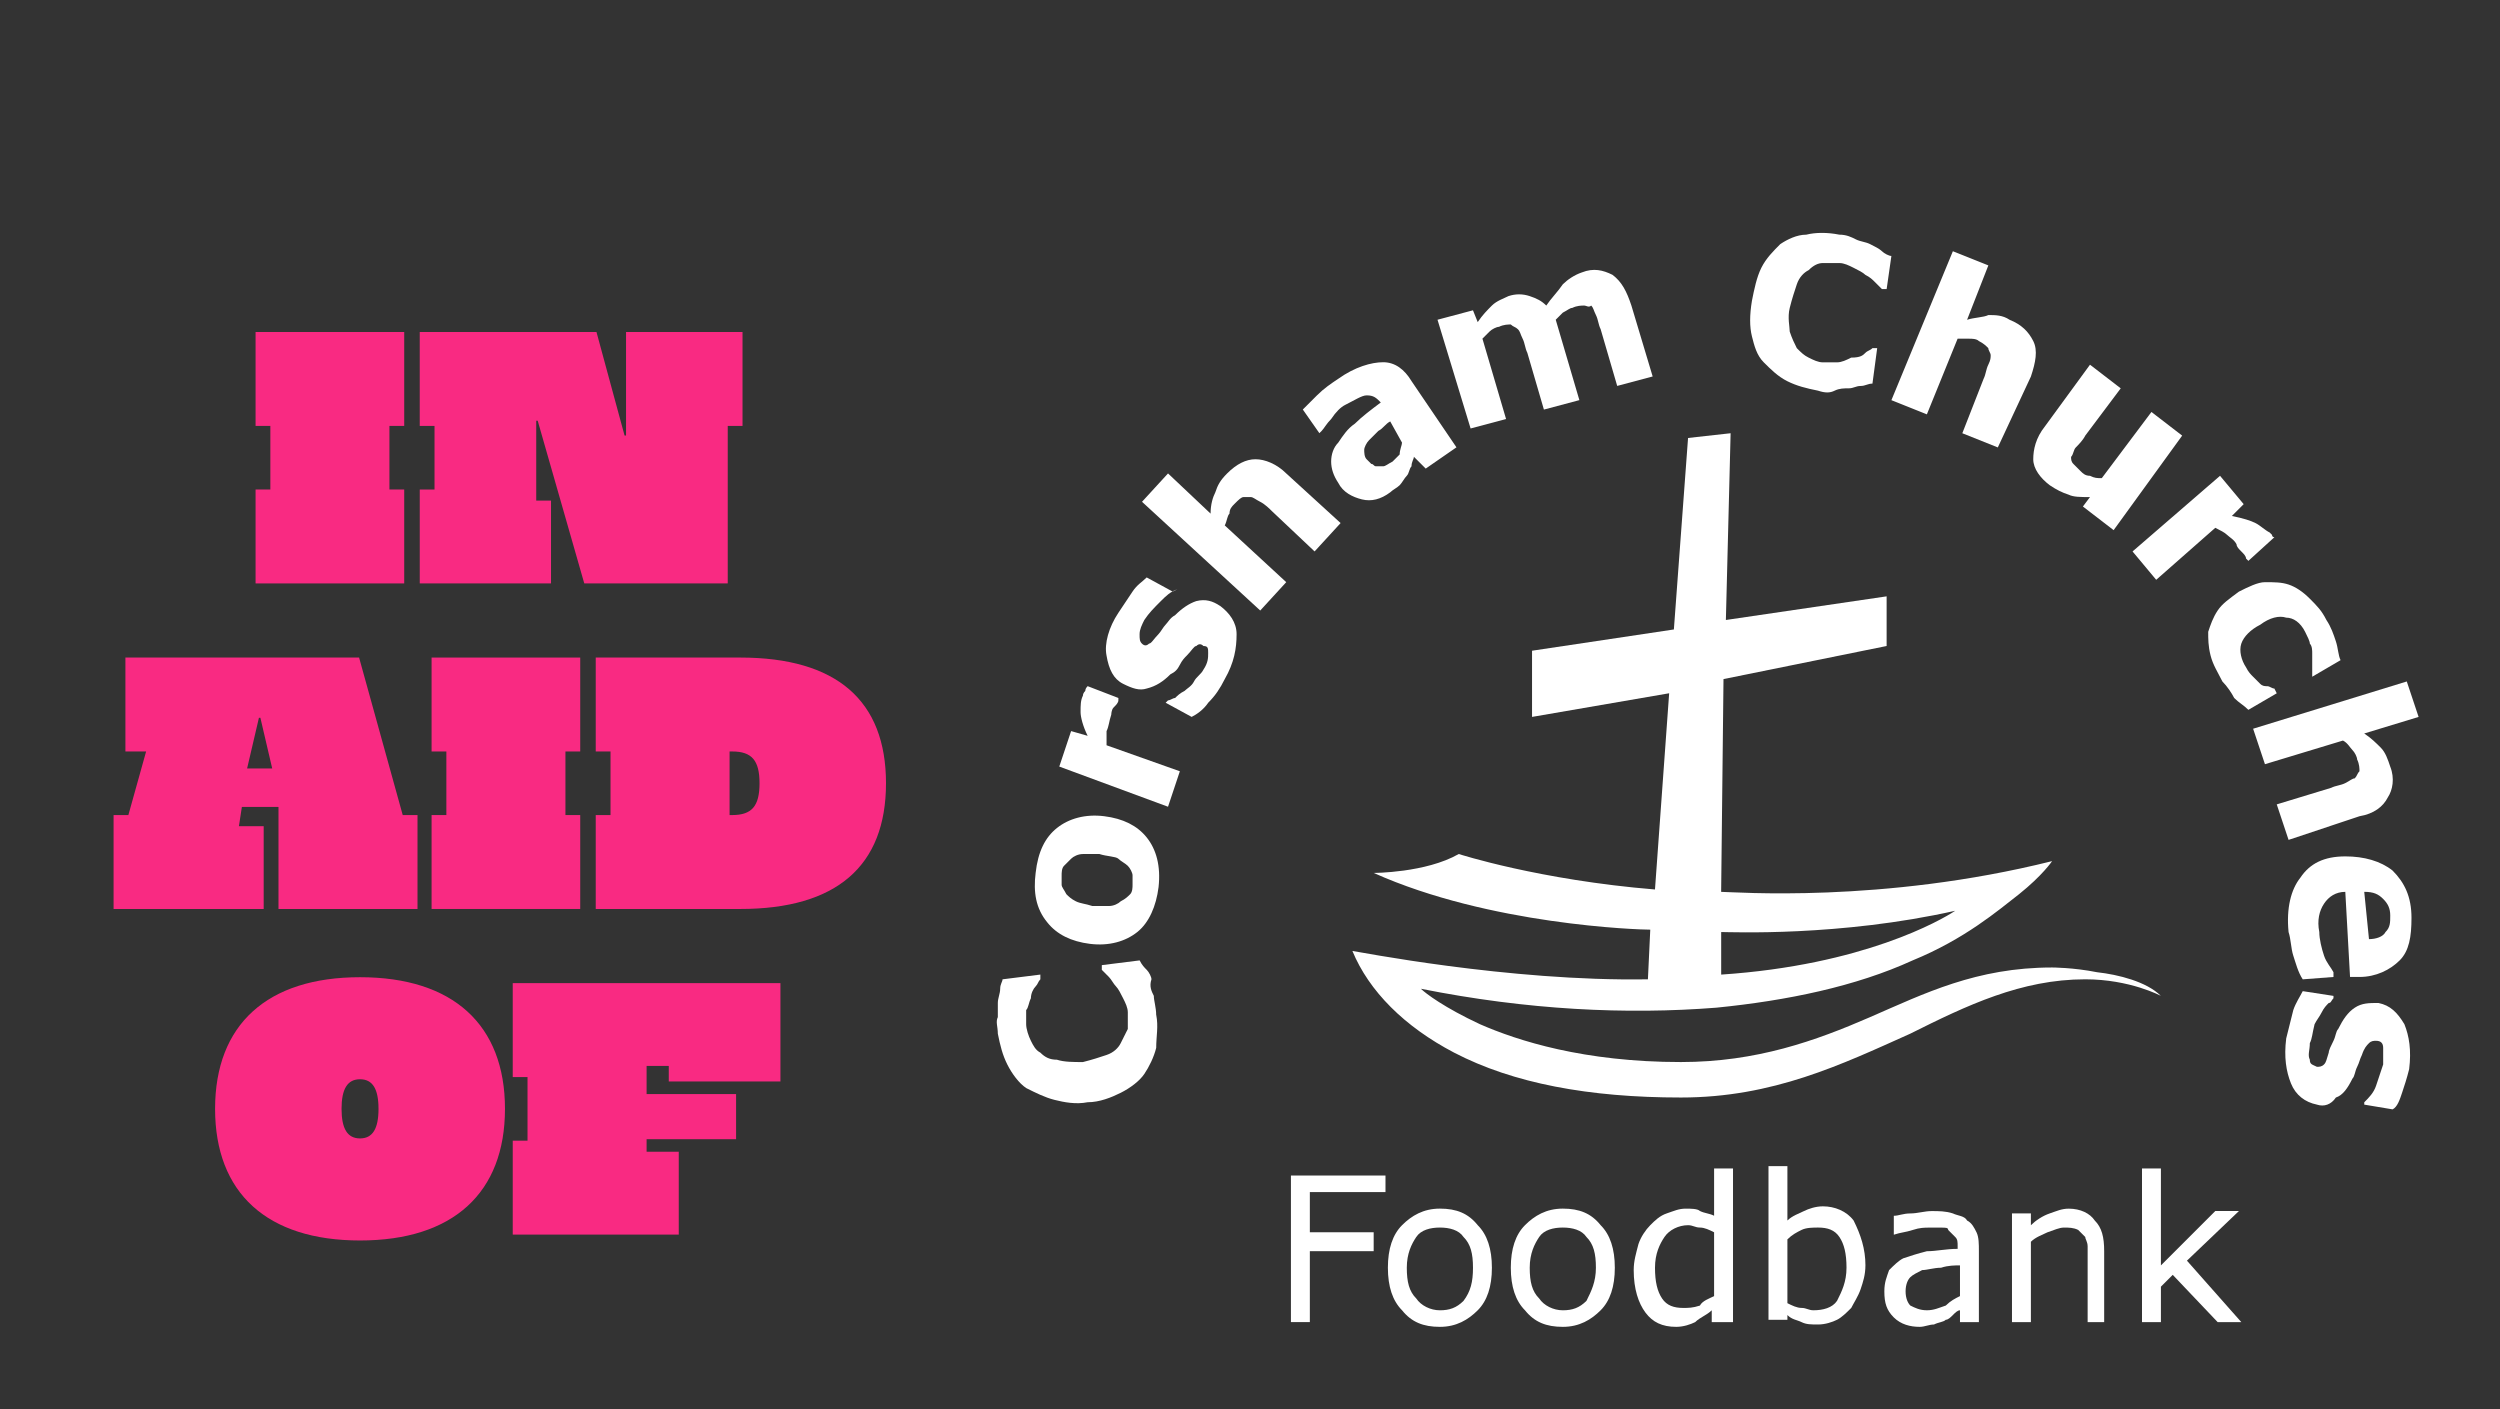 <?xml version="1.0" encoding="UTF-8"?><svg id="Layer_1" xmlns="http://www.w3.org/2000/svg" viewBox="0 0 1156.63 652.08"><rect x="0" y="0" width="1156.63" height="652.08" fill="#333333" stroke="none"/><defs><style>.cls-1{fill:#f92a82;}.cls-2{fill:#fff;}</style></defs><path class="cls-2" d="m777.72,507.77c-42.66,0-77.66-6.56-105-20.78-22.97-12.03-39.37-28.44-47.03-47.03h0c1.09,0,72.19,14.22,136.72,13.12l1.09-22.97c-5.47,0-74.37-2.19-127.97-26.25h0s24.06,0,39.37-8.75h0s37.19,12.03,90.78,16.41l6.56-90.78-63.44,10.94h0v-30.62h0l65.62-9.84,6.56-88.59h0l19.69-2.19h0l-2.19,86.4,74.37-10.94h0v22.97h0l-75.47,15.31-1.09,98.44c5.47,0,74.37,5.47,153.12-14.22h0s-4.37,6.56-15.31,15.31c-9.84,7.66-25.16,20.78-49.22,30.62-26.25,12.03-57.97,18.59-90.78,21.87-41.56,3.28-87.5,1.09-136.72-8.75,2.19,2.19,10.94,8.75,27.34,16.41,17.5,7.66,48.12,17.5,92.97,17.5,35,0,62.34-9.84,87.5-20.78,25.16-10.94,49.22-22.97,84.22-22.97,0,0,9.84,0,20.78,2.19,9.84,1.09,22.97,4.37,29.53,10.94h0s-14.22-7.66-35-7.66c-29.53,0-54.69,12.03-80.94,25.16-31.72,14.22-63.44,29.53-106.09,29.53Zm18.59-76.56v19.69c65.62-4.37,101.72-25.16,108.28-29.53-53.59,12.03-103.9,9.84-108.28,9.84Z"/><g><path class="cls-2" d="m639.91,551.52h-33.91v18.59h29.53v8.75h-29.53v32.81h-8.75v-67.81h43.75v7.66h-1.09Z"/><path class="cls-2" d="m690.23,586.52c0,8.75-2.19,15.31-6.56,19.69-4.37,4.37-9.84,7.66-17.5,7.66s-13.12-2.19-17.5-7.66c-4.37-4.37-6.56-10.94-6.56-19.69s2.19-15.31,6.56-19.69c4.37-4.37,9.84-7.66,17.5-7.66s13.12,2.19,17.5,7.66c4.37,4.37,6.56,10.94,6.56,19.69Zm-8.75,0c0-6.56-1.09-10.94-4.37-14.22-2.19-3.28-6.56-4.37-10.94-4.37s-8.75,1.09-10.94,4.37c-2.19,3.28-4.37,7.66-4.37,14.22s1.09,10.94,4.37,14.22c2.19,3.28,6.56,5.47,10.94,5.47s7.66-1.09,10.94-4.37c3.28-4.37,4.37-8.75,4.37-15.31Z"/><path class="cls-2" d="m747.1,586.52c0,8.75-2.19,15.31-6.56,19.69-4.37,4.37-9.84,7.66-17.5,7.66s-13.12-2.19-17.5-7.66c-4.37-4.37-6.56-10.94-6.56-19.69s2.19-15.31,6.56-19.69c4.37-4.37,9.84-7.66,17.5-7.66s13.12,2.19,17.5,7.66c4.37,4.37,6.56,10.94,6.56,19.69Zm-8.75,0c0-6.56-1.09-10.94-4.37-14.22-2.19-3.28-6.56-4.37-10.94-4.37s-8.75,1.09-10.94,4.37c-2.19,3.28-4.37,7.66-4.37,14.22s1.09,10.94,4.37,14.22c2.19,3.28,6.56,5.47,10.94,5.47s7.66-1.09,10.94-4.37c2.19-4.37,4.37-8.75,4.37-15.31Z"/><path class="cls-2" d="m800.69,611.68h-8.75v-5.47c-2.19,2.19-5.47,3.28-7.66,5.47-2.19,1.09-5.47,2.19-8.75,2.19-6.56,0-10.94-2.19-14.22-6.56-3.28-4.37-5.47-10.94-5.47-19.69,0-4.37,1.09-7.66,2.19-12.03,1.09-3.28,3.28-6.56,5.47-8.75s4.37-4.37,7.66-5.47c3.28-1.09,5.47-2.19,8.75-2.19,2.19,0,5.47,0,6.56,1.09,2.19,1.09,4.37,1.09,6.56,2.19v-21.87h8.75v71.09h-1.09Zm-7.66-12.03v-29.53c-2.19-1.09-4.37-2.19-6.56-2.19s-3.28-1.09-5.47-1.09c-4.37,0-8.75,2.19-10.94,5.47s-4.37,7.66-4.37,14.22,1.09,10.94,3.28,14.22c2.19,3.28,5.47,4.37,9.84,4.37,2.19,0,4.37,0,7.66-1.09,1.09-2.19,4.37-3.28,6.56-4.37Z"/><path class="cls-2" d="m863.04,585.43c0,4.37-1.09,7.66-2.19,10.94-1.09,3.28-3.28,6.56-4.37,8.75-2.19,2.19-4.37,4.37-6.56,5.47-2.19,1.09-5.47,2.19-8.75,2.19s-5.47,0-7.66-1.09-4.37-1.09-6.56-3.28v2.19h-8.75v-71.09h8.75v25.16c2.19-2.19,5.47-3.28,7.66-4.37,2.19-1.09,5.47-2.19,8.75-2.19,5.47,0,10.94,2.19,14.22,6.56,3.28,6.56,5.47,13.12,5.47,20.78Zm-8.75,1.09c0-6.56-1.09-10.94-3.28-14.22s-5.47-4.37-9.84-4.37c-2.19,0-5.47,0-7.66,1.09s-4.37,2.19-6.56,4.37v29.53c2.19,1.09,4.37,2.19,6.56,2.19s3.28,1.09,5.47,1.09c4.37,0,8.75-1.09,10.94-4.37,2.19-4.37,4.37-8.75,4.37-15.31Z"/><path class="cls-2" d="m915.54,611.68h-8.75v-5.47c-1.09,0-2.19,1.09-3.28,2.19-1.09,1.09-2.19,2.19-3.28,2.19-1.09,1.09-3.28,1.09-5.47,2.19-2.19,0-4.37,1.09-6.56,1.09-4.37,0-8.75-1.09-12.03-4.37-3.28-3.28-4.37-6.56-4.37-12.03,0-4.37,1.09-6.56,2.19-9.84,2.19-2.19,4.37-4.37,6.56-5.47,3.28-1.09,6.56-2.19,10.94-3.28,4.37,0,8.75-1.09,14.22-1.09v-1.09c0-2.19,0-3.28-1.09-4.37l-3.28-3.28c0-1.09-1.09-1.09-3.28-1.09h-5.47c-2.19,0-4.37,0-7.66,1.09s-5.47,1.09-8.75,2.19h0v-8.75c2.19,0,4.37-1.09,7.66-1.09s6.56-1.09,9.84-1.09,6.56,0,9.84,1.09c2.19,1.09,5.47,1.09,6.56,3.28,2.19,1.09,3.28,3.28,4.37,5.47,1.09,2.19,1.09,5.47,1.09,8.75v32.81Zm-8.75-12.03v-14.22c-2.19,0-5.47,0-8.75,1.09-3.28,0-6.56,1.09-8.75,1.09-2.19,1.09-4.37,2.19-5.47,3.28s-2.19,3.28-2.19,6.56,1.09,5.47,2.19,6.56c2.19,1.09,4.37,2.19,7.66,2.19s5.47-1.09,8.75-2.19c2.19-2.19,4.37-3.28,6.56-4.37Z"/><path class="cls-2" d="m974.6,611.68h-8.75v-35c0-2.19-1.09-3.28-1.09-4.37l-3.28-3.28c-2.19-1.09-4.37-1.09-6.56-1.09s-4.37,1.09-7.66,2.19c-2.19,1.09-5.47,2.19-7.66,4.37v37.19h-8.75v-50.31h8.75v5.47c2.19-2.19,5.47-4.37,8.75-5.47s5.47-2.19,8.75-2.19c5.47,0,9.84,2.19,12.03,5.47,3.28,3.28,4.37,7.66,4.37,14.22v32.81h1.09Z"/><path class="cls-2" d="m1036.94,611.68h-10.94l-20.78-21.87-5.47,5.47v16.41h-8.75v-71.09h8.75v44.84l25.16-25.16h10.94l-24.06,22.97,25.16,28.44Z"/></g><g><path class="cls-2" d="m534.92,469.49c1.09,5.47,0,9.84,0,15.31-1.09,4.37-3.28,8.75-5.47,12.03s-6.56,6.56-10.94,8.75c-4.37,2.19-9.84,4.37-15.31,4.37-5.47,1.09-10.94,0-15.31-1.09s-8.75-3.28-13.12-5.47c-3.28-2.19-6.56-6.56-8.75-10.94-2.19-4.37-3.28-8.75-4.37-14.22,0-3.28-1.09-5.47,0-7.66v-6.56c0-2.19,1.09-4.37,1.09-6.56s1.09-3.28,1.09-4.37l17.5-2.19v2.19c-1.09,1.09-1.09,2.19-2.19,3.28-1.09,1.09-2.19,3.28-2.19,5.47-1.09,2.19-1.09,4.37-2.19,5.47v6.56c0,2.19,1.09,5.47,2.19,7.66,1.09,2.19,2.19,4.37,4.37,5.47,2.19,2.19,4.37,3.28,7.66,3.28,3.28,1.09,7.66,1.09,12.03,1.09,4.37-1.09,7.66-2.19,10.94-3.28s5.47-3.28,6.56-5.47,2.19-4.37,3.28-6.56v-7.66c0-2.19-1.09-4.37-2.19-6.56-1.09-2.19-2.19-4.37-3.28-5.47-1.09-1.09-2.19-3.28-3.28-4.37-1.09-1.09-2.19-2.19-3.28-3.28v-2.19l17.5-2.19c1.09,2.19,2.19,3.28,3.28,4.37,1.09,1.09,2.19,3.28,2.19,4.37-1.09,3.28,0,5.47,1.09,7.66,0,2.19,1.09,5.47,1.09,8.75Z"/><path class="cls-2" d="m510.85,377.62c8.75,1.09,15.31,4.37,19.69,9.84s6.56,13.12,5.47,22.97c-1.09,8.75-4.37,16.41-9.84,20.78s-13.12,6.56-21.87,5.47c-8.75-1.09-15.31-4.37-19.69-9.84-5.47-6.56-6.56-14.22-5.47-22.97,1.09-9.84,4.37-16.41,9.84-20.78s13.12-6.56,21.87-5.47Zm10.94,22.97c-1.09-1.09-3.28-2.19-4.37-3.28s-5.47-1.09-8.75-2.19h-7.66c-2.19,0-4.37,1.09-5.47,2.19s-2.19,2.19-3.28,3.28-1.09,3.28-1.09,4.37v4.37c0,1.09,1.09,2.19,2.19,4.37,1.09,1.09,2.19,2.19,4.37,3.28,2.19,1.09,4.37,1.09,7.66,2.19h7.66c2.19,0,4.37-1.09,5.47-2.19,2.19-1.09,3.28-2.19,4.37-3.28,1.09-1.09,1.09-3.28,1.09-4.37v-4.37c0-1.09-1.09-3.28-2.19-4.37Z"/><path class="cls-2" d="m517.42,322.93v1.09c0,1.09-1.09,2.19-2.19,3.28-1.09,1.09-1.09,3.28-1.09,3.28-1.09,3.28-1.09,5.47-2.19,7.66v6.56l33.91,12.03-5.47,16.41-50.31-18.59,5.47-16.41,7.66,2.19c-2.19-4.37-3.28-8.75-3.28-10.94,0-3.28,0-5.47,1.09-7.66q0-1.09,1.09-2.19,0-1.09,1.09-2.19l14.22,5.47Z"/><path class="cls-2" d="m564.45,280.28c4.37,3.28,7.66,7.66,7.66,13.12,0,6.56-1.09,13.12-5.47,20.78-2.19,4.37-4.37,7.66-7.66,10.94-2.19,3.28-5.47,5.47-7.66,6.56l-12.03-6.56,1.09-1.09c1.09,0,2.19-1.09,3.28-1.09,1.09-1.09,2.19-2.19,4.37-3.28,1.09-1.09,3.28-2.19,4.37-4.37s3.28-3.28,4.37-5.47c2.19-3.28,2.19-5.47,2.19-7.66s0-3.28-2.19-3.28c-1.09-1.09-2.19-1.09-3.28,0-1.09,0-2.19,2.19-4.37,4.37-1.09,1.09-2.19,2.19-3.28,4.37-1.09,2.19-2.19,3.28-4.37,4.37-3.28,3.28-6.56,5.47-10.94,6.56-3.28,1.09-6.56,0-10.94-2.19-4.37-2.19-6.56-6.56-7.66-13.12-1.09-5.47,1.09-13.12,5.47-19.69,2.19-3.28,4.37-6.56,6.56-9.84,2.19-3.28,4.37-4.37,6.56-6.56l12.03,6.56,2.19-1.09c-3.28,1.09-5.47,3.28-7.66,5.47-3.28,3.28-5.47,5.47-7.66,8.75-1.09,2.19-2.19,4.37-2.19,6.56s0,3.28,1.09,4.37,2.19,1.09,3.28,0c1.09,0,2.19-2.19,4.37-4.37,1.09-1.09,2.19-3.28,3.28-4.37s2.19-3.28,4.37-4.37c3.28-3.28,6.56-5.47,9.84-6.56,4.37-1.09,7.66,0,10.94,2.19Z"/><path class="cls-2" d="m620.23,242l-12.03,13.12-19.69-18.59c-1.09-1.09-3.28-3.28-5.47-4.37-2.19-1.09-3.28-2.19-4.37-2.19h-3.28c-1.09,0-2.19,1.09-4.37,3.28-1.09,1.09-2.19,2.19-2.19,4.37-1.09,1.09-1.09,3.28-2.19,5.47l28.44,26.25-12.03,13.12-54.69-50.31,12.03-13.12,19.69,18.59c0-4.37,1.09-7.66,2.19-9.84,1.09-3.28,2.19-5.47,5.47-8.75,4.37-4.37,8.75-6.56,13.12-6.56s9.84,2.19,14.22,6.56l25.16,22.97Z"/><path class="cls-2" d="m654.13,211.37c0,1.09-1.09,2.19-1.09,4.37-1.09,1.09-1.09,3.28-2.19,4.37-1.09,1.09-2.19,3.28-3.28,4.37-1.09,1.09-3.28,2.19-4.37,3.28-4.37,3.28-8.75,4.37-13.12,3.28-4.37-1.09-8.75-3.28-10.94-7.66-2.19-3.28-3.28-6.56-3.28-9.84s1.09-6.56,3.28-8.75c2.19-3.28,4.37-6.56,7.66-8.75,3.28-3.28,7.66-6.56,12.03-9.84h0c-2.19-2.19-3.28-3.28-6.56-3.28-2.19,0-5.47,2.19-9.84,4.37-2.19,1.09-4.37,3.28-6.56,6.56-2.19,2.19-3.28,4.37-4.37,5.47l-1.09,1.09-7.66-10.94,6.56-6.56c3.28-3.28,6.56-5.47,9.84-7.66,7.66-5.47,15.31-7.66,20.78-7.66s9.84,3.28,13.12,8.75l20.78,30.62-14.22,9.84-5.47-5.47Zm-5.47-6.56l-5.47-9.84c-2.19,1.09-3.28,3.28-5.47,4.37-2.19,2.19-3.28,3.28-4.37,4.37-1.09,1.09-2.19,3.28-2.19,4.37s0,3.28,1.09,4.37q1.09,1.09,2.19,2.19c1.09,0,1.09,1.09,2.19,1.09h3.28c1.09,0,2.19-1.09,4.37-2.19,1.09-1.09,2.19-2.19,3.28-3.28,0-2.19,1.09-4.37,1.09-5.47Z"/><path class="cls-2" d="m719.76,147.93l10.94,37.19-16.41,4.37-7.66-26.25c-1.09-2.19-1.09-4.37-2.19-6.56s-1.09-3.28-2.19-4.37-2.19-1.09-3.28-2.19c-1.09,0-3.28,0-5.47,1.09-1.09,0-3.28,1.09-4.37,2.19s-2.19,2.19-3.28,3.28l10.94,37.19-16.41,4.37-15.31-50.31,16.41-4.37,2.19,5.47c2.19-3.28,4.37-5.47,6.56-7.66s5.47-3.28,7.66-4.37c3.28-1.09,6.56-1.09,9.84,0s5.47,2.19,7.66,4.37c2.19-3.28,5.47-6.56,7.66-9.84,2.19-2.19,5.47-4.37,8.75-5.47,5.47-2.19,9.84-1.09,14.22,1.09,4.37,3.28,6.56,7.66,8.75,14.22l9.84,32.81-16.41,4.37-7.66-26.25c-1.09-2.19-1.09-4.37-2.19-6.56s-1.09-3.28-2.19-4.37c-1.09,1.09-2.19,0-3.28,0s-3.28,0-5.47,1.09c-1.09,0-2.19,1.09-4.37,2.19,0,0-1.09,1.09-3.28,3.28Z"/><path class="cls-2" d="m841.16,180.75c-5.47-1.09-9.84-2.19-14.22-4.37-4.37-2.19-7.66-5.47-10.94-8.75s-4.37-7.66-5.47-12.03-1.09-9.84,0-16.41c1.09-5.47,2.19-10.94,4.37-15.31s5.47-7.66,8.75-10.94c3.28-2.19,7.66-4.37,12.03-4.37,4.37-1.09,9.84-1.09,15.31,0,3.28,0,5.47,1.09,7.66,2.19,2.19,1.09,4.37,1.09,6.56,2.19,2.19,1.09,4.37,2.19,5.47,3.28s3.28,2.19,4.37,2.19l-2.19,15.31h-2.19c-1.09-1.09-2.19-2.19-3.28-3.28-1.09-1.09-2.19-2.19-4.37-3.28-1.09-1.09-3.28-2.19-5.47-3.28s-4.37-2.19-6.56-2.19h-7.66c-2.19,0-4.37,1.09-6.56,3.28-2.19,1.09-4.37,3.28-5.47,6.56-1.09,3.28-2.19,6.56-3.28,10.94s0,8.75,0,10.94c1.09,3.28,2.19,5.47,3.28,7.66,2.19,2.19,3.28,3.28,5.47,4.37s4.37,2.19,6.56,2.19h6.56c2.19,0,4.37-1.09,6.56-2.19,4.37,0,5.47-1.09,6.56-2.19s2.19-1.09,3.28-2.19h2.19l-2.19,16.41c-2.19,0-3.28,1.09-5.47,1.09s-3.28,1.09-5.47,1.09-4.37,0-6.56,1.09c-2.19,1.09-4.37,1.09-7.66,0Z"/><path class="cls-2" d="m924.28,207l-16.41-6.56,9.84-25.16c1.09-2.19,1.09-4.37,2.19-6.56,1.09-2.19,1.09-3.28,1.09-4.37s-1.09-2.19-1.09-3.28c-1.09-1.09-2.19-2.19-4.37-3.28-1.09-1.09-3.28-1.09-4.37-1.09h-5.47l-14.22,35-16.41-6.56,28.44-68.91,16.41,6.56-9.84,25.16c3.28-1.09,7.66-1.09,9.84-2.19,3.28,0,6.56,0,9.84,2.19,5.47,2.19,8.75,5.47,10.94,9.84s1.09,9.84-1.09,16.41l-15.31,32.81Z"/><path class="cls-2" d="m977.88,245.28l-14.22-10.94,3.28-4.37c-4.37,0-7.66,0-9.84-1.09-3.28-1.09-5.47-2.19-8.75-4.37-4.37-3.28-7.66-7.66-7.66-12.03s1.09-9.84,5.47-15.31l20.78-28.44,14.22,10.94-16.41,21.87c-1.09,2.19-3.28,4.37-4.37,5.47-1.09,1.09-1.09,3.28-2.19,4.37,0,1.09,0,2.19,1.09,3.28s2.19,2.19,3.28,3.28,2.19,2.19,4.37,2.19c2.19,1.09,3.28,1.09,5.47,1.09l22.97-30.62,14.22,10.94-31.72,43.75Z"/><path class="cls-2" d="m1040.22,259.49l-1.09-1.09c0-1.09-1.09-2.19-2.19-3.28-1.09-1.09-2.19-2.19-2.19-3.28-1.09-2.19-3.28-3.28-4.37-4.37-1.09-1.09-3.28-2.19-5.47-3.28l-27.34,24.06-10.94-13.12,40.47-35,10.94,13.12-5.47,5.47c5.47,1.09,8.75,2.19,10.94,3.28s4.37,3.28,6.56,4.37l1.09,1.09c0,1.09,1.09,1.09,1.09,1.09l-12.03,10.94Z"/><path class="cls-2" d="m1028.19,315.28c-2.19-4.37-4.37-7.66-5.47-12.03s-1.09-7.66-1.09-10.94c1.09-3.28,2.19-6.56,4.37-9.84s5.47-5.47,9.84-8.75c4.37-2.19,8.75-4.37,12.03-4.37,4.37,0,7.66,0,10.94,1.09s6.56,3.28,9.84,6.56c3.28,3.28,5.47,5.47,7.66,9.84,2.19,3.28,3.28,6.56,4.37,9.84,1.09,3.28,1.09,6.56,2.19,8.75l-13.12,7.66v-3.28c0-1.09,0-2.19,0-3.28v-4.37c0-1.09,0-3.28-1.09-4.37,0-1.09-1.09-3.28-2.19-5.47-2.19-4.37-5.47-6.56-8.75-6.56-3.28-1.09-7.66,0-12.03,3.28-4.37,2.19-7.66,5.47-8.75,8.75s0,7.66,2.19,10.94c1.09,2.19,2.19,3.28,3.28,4.37s2.19,2.19,3.28,3.28c1.09,1.09,2.19,1.09,3.28,1.09s2.19,1.09,3.28,1.09l1.09,2.19-13.12,7.66c-2.19-2.19-4.37-3.28-6.56-5.47-1.09-2.19-3.28-5.47-5.47-7.66Z"/><path class="cls-2" d="m1058.81,388.56l-5.47-16.41,25.16-7.66c2.19-1.09,4.37-1.09,6.56-2.19,2.19-1.09,3.28-2.19,4.37-2.19,1.09-1.09,1.09-2.19,2.19-3.28,0-1.09,0-3.28-1.09-5.47,0-1.09-1.09-3.28-2.19-4.37-1.09-1.09-2.19-3.28-4.37-4.37l-36.09,10.94-5.47-16.41,71.09-21.87,5.47,16.41-25.16,7.66c3.28,2.19,5.47,4.37,7.66,6.56s3.28,5.47,4.37,8.75c2.19,5.47,1.09,10.94-1.09,14.22-2.19,4.37-6.56,7.66-13.12,8.75l-32.81,10.94Z"/><path class="cls-2" d="m1087.25,451.99l-2.19-39.37c-4.37,0-7.66,2.19-9.84,5.47s-3.28,7.66-2.19,13.12c0,3.28,1.09,7.66,2.19,10.94,1.09,3.28,3.28,5.47,4.37,7.66v2.19l-14.22,1.09c-2.19-3.28-3.28-7.66-4.37-10.94-1.09-3.28-1.09-7.66-2.19-10.94-1.09-10.94,1.09-19.69,5.47-25.16,4.37-6.56,10.94-9.84,20.78-9.84,8.75,0,16.41,2.19,21.87,6.56,5.47,5.47,8.75,12.03,8.75,21.87,0,8.75-1.09,15.31-5.47,19.69-4.37,4.37-10.94,7.66-18.59,7.66h-4.37Zm8.75-17.5c3.28,0,6.56-1.09,7.66-3.28,2.19-2.19,2.19-4.37,2.19-7.66s-1.09-5.47-3.28-7.66-4.37-3.28-8.75-3.28l2.19,21.87Z"/><path class="cls-2" d="m1071.94,511.05c-5.47-1.09-9.84-4.37-12.03-9.84-2.19-5.47-3.28-12.03-2.19-20.78,1.09-4.37,2.19-8.75,3.28-13.12,1.09-3.28,3.28-6.56,4.37-8.75l14.22,2.19v1.09c-1.09,1.09-1.09,2.19-2.19,2.19-1.09,1.09-2.19,2.19-3.28,4.37s-2.19,3.28-3.28,5.47c-1.09,4.37-1.09,6.56-2.19,8.75,0,3.28-1.09,5.47,0,7.66,0,2.19,1.09,2.19,3.28,3.28,1.09,0,2.19,0,3.28-1.09s1.09-2.19,2.19-5.47c0-1.09,1.09-3.28,2.19-5.47,1.09-2.19,1.09-4.37,2.19-5.47,2.19-4.37,4.37-7.66,7.66-9.84s6.56-2.19,10.94-2.19c5.47,1.09,8.75,4.37,12.03,9.84,2.19,5.47,3.28,12.03,2.19,20.78-1.09,4.37-2.19,7.66-3.28,10.94s-2.19,6.56-4.37,7.66l-13.12-2.19v-1.09c2.19-2.19,4.37-4.37,5.47-7.66s2.19-6.56,3.28-9.84v-7.66c0-2.19-1.09-3.28-3.28-3.28-1.09,0-2.19,0-3.28,1.09s-2.19,2.19-3.28,5.47c-1.09,2.19-1.09,3.28-2.19,5.47-1.09,2.19-1.09,4.37-2.19,5.47-2.19,4.37-4.37,7.66-7.66,8.75-2.19,3.28-5.47,4.37-8.75,3.28Z"/></g><g><path class="cls-1" d="m118.24,226.47h6.84v-29.42h-6.84v-43.45h68.77v43.45h-6.84v29.42h6.84v43.45h-68.77v-43.45Z"/><path class="cls-1" d="m194.19,226.47h6.84v-29.42h-6.84v-43.45h81.77l13,47.9h.68v-47.9h53.89v43.45h-6.84v72.87h-66.37l-21.55-75.27h-.68v36.95h6.84v38.32h-60.73v-43.45Z"/><path class="cls-1" d="m52.55,377.09h6.84l8.21-29.42h-9.58v-43.45h108.11l20.19,72.87h6.84v43.45h-64.32v-47.21h-16.94l-1.37,8.9h11.46v38.32H52.55v-43.45Zm73.39-21.55l-5.47-23.44h-.68l-5.47,23.44h11.63Z"/><path class="cls-1" d="m199.67,377.09h6.84v-29.42h-6.84v-43.45h68.77v43.45h-6.84v29.42h6.84v43.45h-68.77v-43.45Z"/><path class="cls-1" d="m275.62,377.09h6.84v-29.42h-6.84v-43.45h66.89c44.48,0,67.4,19.84,67.4,58.16s-22.92,58.16-67.4,58.16h-66.89v-43.45Zm63.12,0c9.07,0,12.66-4.11,12.66-14.71s-3.59-14.71-12.66-14.71h-1.2v29.42h1.2Z"/><path class="cls-1" d="m99.51,513.01c0-39,24.12-60.9,67.06-60.9s67.06,21.9,67.06,60.9-24.12,60.9-67.06,60.9-67.06-21.9-67.06-60.9Zm75.61,0c0-9.24-2.74-13.69-8.55-13.69s-8.55,4.45-8.55,13.69,2.74,13.68,8.55,13.68,8.55-4.45,8.55-13.68Z"/><path class="cls-1" d="m237.22,527.72h6.84v-29.42h-6.84v-43.45h123.85v45.5h-51.66v-7.18h-10.26v13h41.4v20.87h-41.4v5.82h14.88v38.32h-76.81v-43.45Z"/></g></svg>